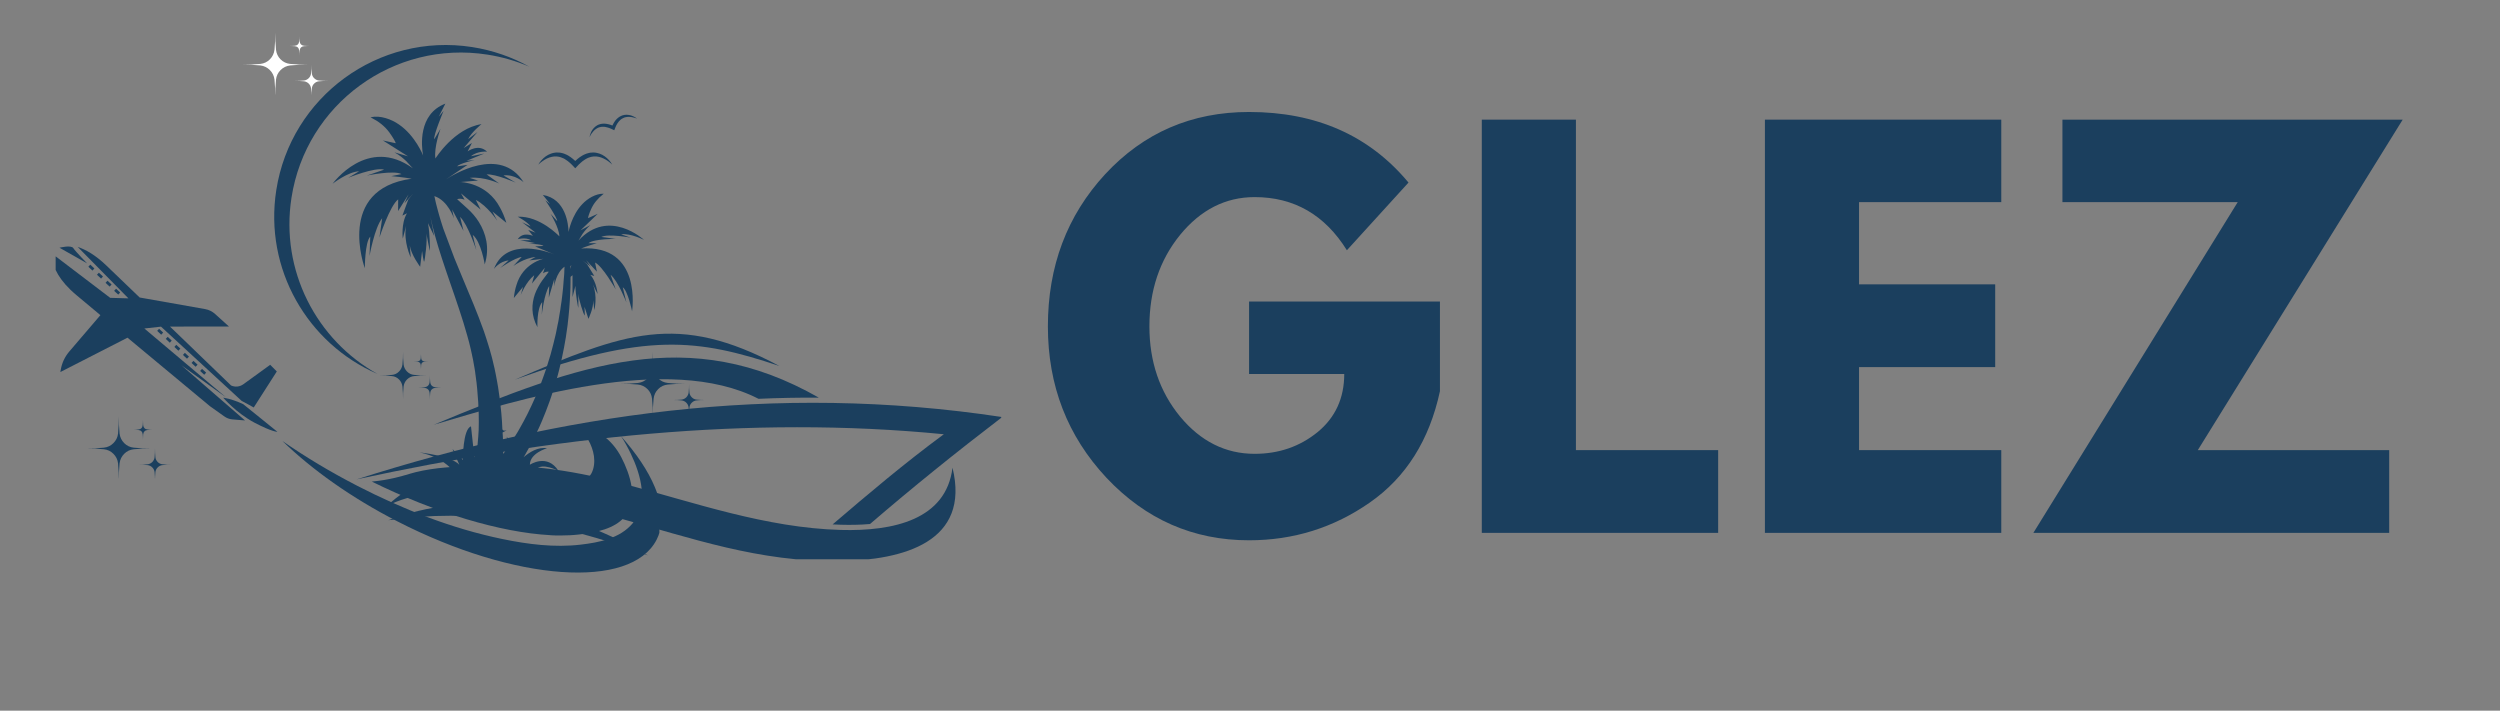 <svg xmlns="http://www.w3.org/2000/svg" xmlns:xlink="http://www.w3.org/1999/xlink" width="197" zoomAndPan="magnify" viewBox="0 0 147.75 42" height="56" preserveAspectRatio="xMidYMid meet" version="1.0"><rect x="0" y="0" width="147.75" height="42" fill="#808080" stroke="none"/><defs><g/><clipPath id="680410435a"><path d="M 22 27 L 57 27 L 57 33.051 L 22 33.051 Z M 22 27 " clip-rule="nonzero"/></clipPath><clipPath id="e27ff01306"><path d="M 21.082 23 L 59.172 23 L 59.172 32 L 21.082 32 Z M 21.082 23 " clip-rule="nonzero"/></clipPath><clipPath id="9425525579"><path d="M 3.289 14 L 17 14 L 17 25 L 3.289 25 Z M 3.289 14 " clip-rule="nonzero"/></clipPath><clipPath id="268fc41649"><path d="M 3.289 14 L 6 14 L 6 16 L 3.289 16 Z M 3.289 14 " clip-rule="nonzero"/></clipPath><clipPath id="7e13f5dddc"><path d="M 16 25 L 38.969 25 L 38.969 34 L 16 34 Z M 16 25 " clip-rule="nonzero"/></clipPath><clipPath id="95db07be15"><path d="M 19 6 L 38.969 6 L 38.969 32 L 19 32 Z M 19 6 " clip-rule="nonzero"/></clipPath><clipPath id="a525b1f1e2"><path d="M 5.129 24.605 L 9 24.605 L 9 28.27 L 5.129 28.27 Z M 5.129 24.605 " clip-rule="nonzero"/></clipPath><clipPath id="c82245da29"><path d="M 8 26 L 10.254 26 L 10.254 28.27 L 8 28.27 Z M 8 26 " clip-rule="nonzero"/></clipPath><clipPath id="529974e7b3"><path d="M 7 24.605 L 10 24.605 L 10 26 L 7 26 Z M 7 24.605 " clip-rule="nonzero"/></clipPath><clipPath id="4a5b88edb5"><path d="M 14.371 1.922 L 19 1.922 L 19 5.586 L 14.371 5.586 Z M 14.371 1.922 " clip-rule="nonzero"/></clipPath><clipPath id="649039d504"><path d="M 17 3 L 19.5 3 L 19.5 5.586 L 17 5.586 Z M 17 3 " clip-rule="nonzero"/></clipPath><clipPath id="967d6f96c0"><path d="M 36.688 20.781 L 41 20.781 L 41 24.445 L 36.688 24.445 Z M 36.688 20.781 " clip-rule="nonzero"/></clipPath><clipPath id="fc357b2722"><path d="M 39 22 L 41.816 22 L 41.816 24.445 L 39 24.445 Z M 39 22 " clip-rule="nonzero"/></clipPath><clipPath id="9ce10860f3"><path d="M 39 20.781 L 41 20.781 L 41 23 L 39 23 Z M 39 20.781 " clip-rule="nonzero"/></clipPath><clipPath id="68c5894a24"><path d="M 22.41 20.781 L 26 20.781 L 26 23.711 L 22.41 23.711 Z M 22.41 20.781 " clip-rule="nonzero"/></clipPath><clipPath id="4756d8f806"><path d="M 24 22 L 26.074 22 L 26.074 23.711 L 24 23.711 Z M 24 22 " clip-rule="nonzero"/></clipPath><clipPath id="0e9e82ab51"><path d="M 24 20.781 L 26 20.781 L 26 22 L 24 22 Z M 24 20.781 " clip-rule="nonzero"/></clipPath></defs><g fill="#1b3f5e" fill-opacity="1"><g transform="translate(61.242, 31.493)"><g><path d="M 23.859 -13.672 L 23.859 -8.375 C 23.234 -5.477 21.852 -3.285 19.719 -1.797 C 17.582 -0.305 15.203 0.438 12.578 0.438 C 9.285 0.438 6.477 -0.789 4.156 -3.25 C 1.844 -5.719 0.688 -8.703 0.688 -12.203 C 0.688 -15.754 1.816 -18.754 4.078 -21.203 C 6.348 -23.648 9.18 -24.875 12.578 -24.875 C 16.547 -24.875 19.688 -23.484 22 -20.703 L 18.359 -16.703 C 17.055 -18.797 15.238 -19.844 12.906 -19.844 C 11.188 -19.844 9.719 -19.098 8.5 -17.609 C 7.289 -16.117 6.688 -14.316 6.688 -12.203 C 6.688 -10.129 7.289 -8.352 8.5 -6.875 C 9.719 -5.406 11.188 -4.672 12.906 -4.672 C 14.332 -4.672 15.57 -5.098 16.625 -5.953 C 17.676 -6.816 18.203 -7.961 18.203 -9.391 L 12.578 -9.391 L 12.578 -13.672 Z M 23.859 -13.672 "/></g></g></g><g fill="#1b3f5e" fill-opacity="1"><g transform="translate(85.793, 31.493)"><g><path d="M 7.344 -24.422 L 7.344 -4.891 L 15.75 -4.891 L 15.75 0 L 1.781 0 L 1.781 -24.422 Z M 7.344 -24.422 "/></g></g></g><g fill="#1b3f5e" fill-opacity="1"><g transform="translate(102.525, 31.493)"><g><path d="M 15.75 -24.422 L 15.75 -19.547 L 7.344 -19.547 L 7.344 -14.688 L 15.391 -14.688 L 15.391 -9.797 L 7.344 -9.797 L 7.344 -4.891 L 15.75 -4.891 L 15.75 0 L 1.781 0 L 1.781 -24.422 Z M 15.75 -24.422 "/></g></g></g><g fill="#1b3f5e" fill-opacity="1"><g transform="translate(119.702, 31.493)"><g><path d="M 22.297 -24.422 L 10.188 -4.891 L 21.5 -4.891 L 21.5 0 L 0.469 0 L 12.547 -19.547 L 2.188 -19.547 L 2.188 -24.422 Z M 22.297 -24.422 "/></g></g></g><path fill="#1b3f5e" d="M 22.945 30.746 C 27.633 28.969 32.75 29.664 38.293 32.824 C 32.895 30.762 27.773 30.035 22.945 30.746 " fill-opacity="1" fill-rule="evenodd"/><g clip-path="url(#680410435a)"><path fill="#1b3f5e" d="M 22.863 29.906 C 25.695 28.453 30.469 28.93 36.43 30.578 C 40.914 31.82 44.852 33.215 49.582 33.16 C 53.414 33.113 57.363 32.02 56.293 27.641 C 55.918 30.715 52.805 31.406 49.688 31.32 C 45.258 31.195 41.047 29.703 36.809 28.578 C 30.148 26.809 25.578 27.336 22.863 29.906 " fill-opacity="1" fill-rule="evenodd"/></g><g clip-path="url(#e27ff01306)"><path fill="#1b3f5e" d="M 21.082 28.328 C 32.648 25.832 44.215 24.527 55.781 25.664 C 53.473 27.363 51.332 29.176 49.207 30.992 C 49.371 31.004 49.535 31.008 49.695 31.012 C 50.227 31.027 50.816 31.023 51.418 30.969 C 53.918 28.816 56.527 26.715 59.23 24.648 C 45.645 22.59 33.176 24.484 21.082 28.328 " fill-opacity="1" fill-rule="evenodd"/></g><path fill="#1b3f5e" d="M 48.391 23.5 C 40.711 19.129 34.336 21.488 25.637 25.102 C 30.527 23.664 39.473 20.812 44.828 23.57 C 46.016 23.516 47.203 23.496 48.391 23.5 " fill-opacity="1" fill-rule="evenodd"/><path fill="#1b3f5e" d="M 46.059 21.629 C 40.023 18.406 36.906 19.668 30.426 22.438 C 38.191 19.633 41.207 20.008 46.059 21.629 " fill-opacity="1" fill-rule="evenodd"/><path fill="#1b3f5e" d="M 35.992 9.465 C 35.918 9.383 35.836 9.309 35.742 9.242 C 35.652 9.176 35.551 9.121 35.441 9.082 C 35.387 9.062 35.328 9.047 35.27 9.035 C 35.242 9.027 35.211 9.023 35.184 9.02 C 35.152 9.016 35.125 9.016 35.094 9.012 C 35.035 9.012 34.973 9.016 34.914 9.02 L 34.828 9.035 L 34.738 9.059 C 34.711 9.062 34.684 9.074 34.656 9.082 C 34.625 9.094 34.598 9.102 34.57 9.117 L 34.492 9.152 C 34.465 9.164 34.441 9.18 34.414 9.195 C 34.363 9.223 34.316 9.254 34.266 9.289 C 34.219 9.32 34.176 9.359 34.129 9.395 C 34.09 9.43 34.047 9.469 34.004 9.508 L 33.996 9.516 L 33.992 9.508 L 33.863 9.395 C 33.82 9.359 33.773 9.32 33.727 9.289 C 33.68 9.254 33.633 9.223 33.582 9.195 C 33.555 9.18 33.531 9.164 33.504 9.152 L 33.422 9.117 C 33.398 9.102 33.367 9.094 33.34 9.082 C 33.312 9.074 33.285 9.062 33.254 9.055 L 33.168 9.035 L 33.078 9.02 C 33.02 9.016 32.961 9.012 32.902 9.012 C 32.871 9.012 32.84 9.016 32.812 9.02 C 32.781 9.023 32.754 9.027 32.723 9.035 C 32.668 9.043 32.609 9.062 32.555 9.082 C 32.445 9.121 32.344 9.176 32.25 9.242 C 32.16 9.309 32.074 9.383 32.004 9.465 C 31.93 9.547 31.863 9.633 31.812 9.73 C 31.887 9.656 31.973 9.586 32.059 9.527 C 32.102 9.496 32.145 9.465 32.188 9.441 C 32.234 9.414 32.277 9.391 32.324 9.367 C 32.418 9.324 32.512 9.289 32.609 9.27 C 32.656 9.258 32.707 9.25 32.754 9.246 C 32.777 9.246 32.805 9.246 32.828 9.246 C 32.852 9.246 32.875 9.246 32.898 9.246 C 32.945 9.25 32.992 9.258 33.039 9.266 L 33.109 9.285 L 33.176 9.309 C 33.199 9.312 33.223 9.324 33.242 9.336 C 33.266 9.344 33.289 9.352 33.309 9.363 L 33.375 9.398 C 33.395 9.41 33.414 9.426 33.434 9.438 C 33.477 9.461 33.516 9.492 33.555 9.52 C 33.598 9.551 33.633 9.586 33.672 9.617 L 33.781 9.719 L 33.887 9.828 L 33.996 9.945 L 34.109 9.828 L 34.211 9.719 L 34.324 9.617 C 34.363 9.586 34.398 9.551 34.438 9.52 C 34.477 9.492 34.516 9.461 34.559 9.438 C 34.578 9.422 34.602 9.41 34.621 9.398 L 34.688 9.363 C 34.707 9.352 34.73 9.344 34.75 9.332 C 34.773 9.324 34.797 9.312 34.816 9.309 L 34.887 9.285 L 34.957 9.266 C 35 9.258 35.051 9.25 35.098 9.246 C 35.121 9.246 35.145 9.242 35.168 9.246 C 35.191 9.246 35.215 9.246 35.242 9.246 C 35.289 9.25 35.336 9.258 35.387 9.27 C 35.48 9.289 35.578 9.32 35.668 9.367 C 35.715 9.387 35.762 9.414 35.805 9.438 C 35.852 9.465 35.895 9.496 35.938 9.523 C 36.023 9.586 36.105 9.656 36.184 9.73 C 36.133 9.633 36.066 9.547 35.992 9.465 " fill-opacity="1" fill-rule="nonzero"/><path fill="#1b3f5e" d="M 37.461 6.891 C 37.391 6.855 37.32 6.828 37.246 6.809 C 37.168 6.793 37.09 6.781 37.012 6.781 C 36.969 6.785 36.93 6.785 36.891 6.793 C 36.871 6.797 36.852 6.801 36.828 6.809 C 36.809 6.812 36.789 6.82 36.77 6.824 C 36.73 6.84 36.695 6.855 36.66 6.875 L 36.605 6.906 L 36.555 6.941 C 36.539 6.953 36.523 6.969 36.508 6.98 C 36.492 6.992 36.477 7.008 36.461 7.02 L 36.418 7.066 C 36.406 7.078 36.395 7.094 36.379 7.109 C 36.355 7.141 36.332 7.176 36.309 7.207 C 36.289 7.242 36.27 7.277 36.25 7.309 C 36.23 7.344 36.215 7.379 36.195 7.414 L 36.191 7.422 L 36.188 7.418 L 36.078 7.375 C 36.039 7.363 36.004 7.352 35.965 7.344 C 35.926 7.332 35.887 7.324 35.848 7.32 C 35.824 7.316 35.805 7.312 35.785 7.312 L 35.727 7.309 C 35.703 7.305 35.684 7.309 35.664 7.309 C 35.645 7.309 35.625 7.309 35.602 7.312 L 35.543 7.32 L 35.48 7.332 C 35.441 7.344 35.402 7.355 35.363 7.371 C 35.344 7.379 35.328 7.387 35.309 7.398 C 35.293 7.41 35.273 7.418 35.258 7.43 C 35.223 7.449 35.188 7.477 35.16 7.504 C 35.098 7.555 35.047 7.617 35.004 7.68 C 34.961 7.746 34.926 7.812 34.902 7.887 C 34.875 7.957 34.852 8.031 34.844 8.105 C 34.875 8.035 34.91 7.973 34.949 7.91 C 34.973 7.883 34.992 7.852 35.016 7.824 C 35.035 7.793 35.059 7.77 35.082 7.742 C 35.133 7.691 35.184 7.645 35.242 7.609 C 35.27 7.59 35.301 7.574 35.328 7.559 C 35.344 7.551 35.359 7.547 35.375 7.539 C 35.391 7.531 35.406 7.527 35.422 7.523 C 35.453 7.512 35.484 7.508 35.516 7.5 L 35.566 7.496 L 35.613 7.492 C 35.633 7.492 35.648 7.492 35.664 7.492 C 35.68 7.492 35.695 7.492 35.715 7.496 L 35.762 7.5 C 35.781 7.504 35.797 7.508 35.812 7.512 C 35.848 7.516 35.879 7.527 35.91 7.535 C 35.945 7.543 35.977 7.555 36.008 7.566 L 36.105 7.605 L 36.199 7.648 L 36.301 7.699 L 36.344 7.594 L 36.383 7.496 L 36.426 7.402 C 36.445 7.375 36.461 7.344 36.477 7.312 C 36.496 7.285 36.512 7.258 36.535 7.23 C 36.543 7.215 36.555 7.203 36.562 7.191 L 36.598 7.152 C 36.609 7.141 36.621 7.129 36.633 7.117 C 36.645 7.105 36.656 7.094 36.668 7.082 L 36.707 7.051 L 36.746 7.023 C 36.773 7.004 36.801 6.988 36.832 6.977 C 36.848 6.969 36.859 6.961 36.875 6.957 C 36.891 6.949 36.906 6.941 36.922 6.938 C 36.957 6.93 36.988 6.922 37.023 6.918 C 37.09 6.906 37.16 6.902 37.23 6.91 C 37.266 6.91 37.301 6.914 37.336 6.922 C 37.371 6.926 37.406 6.934 37.441 6.945 C 37.512 6.961 37.582 6.984 37.648 7.012 C 37.594 6.965 37.527 6.926 37.461 6.891 " fill-opacity="1" fill-rule="nonzero"/><path fill="#1b3f5e" d="M 17.227 11.684 C 18.086 6.152 23.27 2.363 28.801 3.227 C 29.676 3.363 30.504 3.605 31.281 3.941 C 30.262 3.371 29.125 2.973 27.902 2.781 C 22.371 1.922 17.188 5.707 16.328 11.238 C 15.602 15.895 18.172 20.305 22.305 22.098 C 18.707 20.09 16.555 15.992 17.227 11.684 " fill-opacity="1" fill-rule="nonzero"/><path fill="#1b3f5e" d="M 13.191 23.504 C 13.191 23.504 13.672 23.555 14.375 23.887 L 16.395 25.52 C 16.395 25.52 16.102 25.539 15.027 24.973 C 13.957 24.402 13.191 23.504 13.191 23.504 " fill-opacity="1" fill-rule="nonzero"/><g clip-path="url(#9425525579)"><path fill="#1b3f5e" d="M 7.59 17.633 L 4.594 14.594 C 5.074 14.754 5.648 15.078 6.289 15.695 C 6.828 16.215 7.516 16.875 8.254 17.582 L 12.117 18.266 C 12.344 18.305 12.555 18.41 12.723 18.566 L 13.531 19.297 L 10.047 19.301 C 11.902 21.086 13.59 22.711 13.656 22.781 C 13.891 22.891 14.168 22.863 14.379 22.711 L 15.969 21.559 L 16.359 21.953 L 14.996 24.082 C 14.781 23.957 14.523 23.82 14.289 23.699 L 9.516 19.305 L 8.531 19.414 L 13.355 23.48 L 10.719 21.586 L 14.48 24.848 L 13.723 24.785 C 13.559 24.77 13.398 24.711 13.262 24.613 L 12.41 24.008 C 12.324 23.941 9.871 21.902 7.535 19.957 L 3.566 21.988 L 3.59 21.855 C 3.656 21.461 3.828 21.09 4.086 20.785 L 5.934 18.625 C 5.414 18.188 4.934 17.789 4.531 17.453 C 3.48 16.578 3.148 15.812 3.086 15.254 C 3.078 15.168 3.078 15.082 3.086 14.996 L 6.512 17.602 L 7.59 17.633 " fill-opacity="1" fill-rule="nonzero"/></g><path fill="#1b3f5e" d="M 11.828 21.922 L 12.07 22.148 L 12.184 22.023 L 11.941 21.801 L 11.828 21.922 " fill-opacity="1" fill-rule="nonzero"/><path fill="#1b3f5e" d="M 11.32 21.449 L 11.562 21.676 L 11.676 21.551 L 11.434 21.328 L 11.32 21.449 " fill-opacity="1" fill-rule="nonzero"/><path fill="#1b3f5e" d="M 10.812 20.977 L 11.051 21.199 L 11.168 21.078 L 10.926 20.852 L 10.812 20.977 " fill-opacity="1" fill-rule="nonzero"/><path fill="#1b3f5e" d="M 10.305 20.504 L 10.543 20.727 L 10.66 20.602 L 10.418 20.379 L 10.305 20.504 " fill-opacity="1" fill-rule="nonzero"/><path fill="#1b3f5e" d="M 9.797 20.027 L 10.035 20.254 L 10.148 20.129 L 9.91 19.906 L 9.797 20.027 " fill-opacity="1" fill-rule="nonzero"/><path fill="#1b3f5e" d="M 9.289 19.555 L 9.527 19.781 L 9.641 19.656 L 9.402 19.43 L 9.289 19.555 " fill-opacity="1" fill-rule="nonzero"/><path fill="#1b3f5e" d="M 6.746 17.188 L 6.988 17.41 L 7.102 17.289 L 6.859 17.062 L 6.746 17.188 " fill-opacity="1" fill-rule="nonzero"/><path fill="#1b3f5e" d="M 6.238 16.715 L 6.48 16.938 L 6.594 16.812 L 6.352 16.59 L 6.238 16.715 " fill-opacity="1" fill-rule="nonzero"/><path fill="#1b3f5e" d="M 5.73 16.238 L 5.973 16.465 L 6.086 16.34 L 5.844 16.117 L 5.73 16.238 " fill-opacity="1" fill-rule="nonzero"/><path fill="#1b3f5e" d="M 5.223 15.766 L 5.465 15.992 L 5.578 15.867 L 5.336 15.641 L 5.223 15.766 " fill-opacity="1" fill-rule="nonzero"/><g clip-path="url(#268fc41649)"><path fill="#1b3f5e" d="M 3.516 14.641 C 3.516 14.641 4.207 14.465 4.332 14.664 C 4.461 14.863 5.148 15.566 5.148 15.566 L 3.516 14.641 " fill-opacity="1" fill-rule="nonzero"/></g><g clip-path="url(#7e13f5dddc)"><path fill="#1b3f5e" d="M 21.121 28.715 C 23.82 30.102 26.691 31.234 29.668 31.852 C 31.191 32.168 32.766 32.371 34.316 32.188 C 35.41 32.062 36.645 31.816 37.387 30.93 C 38.367 29.758 37.871 28.047 37.281 26.816 C 37.109 26.457 36.918 26.102 36.695 25.773 C 37.617 26.805 38.301 27.828 38.699 28.785 C 38.828 29.094 38.926 29.391 38.992 29.684 C 39.184 30.504 39.133 31.254 38.805 31.898 C 37.281 34.863 30.422 34.375 23.484 30.812 C 20.758 29.414 18.43 27.75 16.691 26.062 C 18.027 26.992 19.516 27.887 21.121 28.715 " fill-opacity="1" fill-rule="nonzero"/></g><g clip-path="url(#95db07be15)"><path fill="#1b3f5e" d="M 25.375 12.52 C 25.367 12.473 25.355 12.426 25.348 12.379 Z M 33.715 15.895 L 33.762 15.668 L 33.711 15.742 C 33.715 15.785 33.715 15.836 33.715 15.895 Z M 34.406 13.852 C 34.293 14.016 34.223 14.148 34.199 14.195 C 34.223 14.148 34.293 14.016 34.406 13.852 Z M 24.012 9.527 C 24.211 9.715 24.344 9.875 24.387 9.93 C 24.344 9.875 24.211 9.715 24.012 9.527 Z M 20.582 10.508 L 21.227 10.121 C 20.539 10.16 19.656 10.859 19.656 10.859 C 19.656 10.859 21.719 8 24.402 9.949 C 24.402 9.949 24.242 9.785 24.012 9.527 C 23.832 9.352 23.594 9.16 23.316 9.004 L 24.113 9.238 L 22.629 8.301 C 22.656 8.305 22.688 8.309 22.719 8.32 L 23.383 8.465 C 23.398 8.43 23.238 8.137 23 7.812 C 22.734 7.453 22.375 7.176 21.973 6.973 C 21.949 6.961 21.926 6.945 21.902 6.934 C 21.91 6.93 21.914 6.93 21.922 6.926 C 21.895 6.926 21.879 6.926 21.879 6.926 C 21.895 6.926 21.91 6.926 21.926 6.926 C 22.469 6.805 23.137 7.047 23.574 7.355 C 24.543 8.012 25.004 9.184 25.004 9.184 C 24.906 8.648 24.699 6.746 26.32 6.125 L 25.93 6.895 L 26.215 6.555 C 26.215 6.555 25.605 8.004 25.664 8.23 L 26.035 7.609 C 26.035 7.609 25.629 8.727 25.734 9.367 C 25.734 9.367 26.836 7.586 28.457 7.336 C 28.457 7.336 27.848 7.824 27.668 8.223 L 28.219 7.801 L 27.402 8.75 L 27.891 8.449 L 27.637 8.945 C 27.637 8.945 28.285 8.469 28.785 8.965 C 28.785 8.965 28.227 8.902 27.832 9.234 L 28.621 9.074 L 27.57 9.504 L 28.051 9.461 C 28.051 9.461 27.137 9.66 27.02 9.832 L 27.633 9.742 L 26.785 10.312 L 26.367 10.598 C 26.719 10.363 29.566 8.574 30.945 10.77 C 30.945 10.77 30.434 10.289 29.754 10.367 L 30.48 10.793 C 30.48 10.793 29.285 10.27 28.762 10.309 L 29.5 10.844 C 29.5 10.844 28.617 10.422 27.758 10.512 L 28.254 10.672 L 27.207 10.758 C 27.207 10.758 28.77 10.773 29.555 12.277 C 29.695 12.527 29.82 12.82 29.926 13.168 L 29.105 12.5 L 29.387 13.047 C 29.387 13.047 28.805 12.16 28.121 11.816 L 28.406 12.387 L 27.246 11.43 L 27.457 11.801 C 27.297 11.742 27.145 11.723 27.016 11.773 L 27.621 12.32 C 27.883 12.555 28.117 12.824 28.301 13.121 C 28.711 13.785 28.957 14.633 28.648 15.625 C 28.648 15.625 28.434 14.277 27.938 13.879 L 28.148 14.781 C 28.148 14.781 27.672 13.301 27.191 12.816 L 27.395 13.648 L 26.723 12.383 L 26.828 12.906 C 26.828 12.906 26.484 11.855 25.672 11.59 C 25.688 11.672 25.707 11.758 25.73 11.855 C 25.746 11.918 25.758 11.98 25.773 12.047 C 25.781 12.078 25.793 12.113 25.801 12.148 C 25.809 12.18 25.816 12.215 25.828 12.254 C 25.844 12.324 25.863 12.398 25.887 12.477 C 25.906 12.551 25.93 12.633 25.953 12.715 C 26.023 12.957 26.102 13.219 26.195 13.5 L 26.848 15.242 C 27.008 15.641 27.18 16.055 27.359 16.48 C 27.566 16.965 27.777 17.469 27.988 17.988 C 28.199 18.504 28.406 19.035 28.598 19.574 C 28.645 19.711 28.688 19.848 28.734 19.984 C 28.777 20.121 28.82 20.258 28.863 20.395 C 28.887 20.465 28.906 20.531 28.926 20.602 L 28.957 20.703 L 28.984 20.809 C 29.004 20.875 29.023 20.945 29.043 21.016 C 29.062 21.082 29.078 21.156 29.098 21.227 C 29.113 21.297 29.133 21.367 29.148 21.438 C 29.164 21.504 29.18 21.57 29.195 21.637 C 29.203 21.672 29.211 21.703 29.219 21.738 L 29.227 21.762 L 29.23 21.793 L 29.242 21.848 C 29.258 21.914 29.27 21.984 29.285 22.051 C 29.312 22.188 29.34 22.324 29.363 22.461 C 29.375 22.527 29.391 22.594 29.398 22.66 C 29.41 22.73 29.422 22.797 29.434 22.863 C 29.52 23.398 29.586 23.922 29.629 24.418 C 29.66 24.754 29.68 25.074 29.691 25.383 C 29.727 25.41 29.742 25.426 29.773 25.453 C 29.828 25.445 29.883 25.441 29.941 25.441 C 29.941 25.441 29.848 25.473 29.703 25.559 C 29.707 25.641 29.715 25.719 29.719 25.797 C 29.738 26.168 29.742 26.512 29.742 26.828 C 29.828 26.711 29.918 26.582 30.012 26.445 C 30.016 26.211 30 25.969 29.941 25.805 C 29.941 25.805 30.062 25.941 30.176 26.203 C 30.23 26.113 30.289 26.023 30.348 25.93 C 30.395 25.855 30.438 25.781 30.484 25.707 C 30.508 25.668 30.531 25.633 30.555 25.594 C 30.578 25.555 30.602 25.516 30.625 25.477 C 30.668 25.398 30.715 25.316 30.762 25.234 C 30.809 25.152 30.852 25.07 30.898 24.988 C 30.922 24.945 30.945 24.902 30.969 24.859 C 30.992 24.816 31.012 24.773 31.035 24.73 C 31.082 24.645 31.125 24.555 31.172 24.469 C 31.348 24.109 31.527 23.738 31.691 23.348 C 31.73 23.25 31.773 23.156 31.812 23.059 C 31.852 22.957 31.891 22.859 31.93 22.762 C 31.949 22.711 31.969 22.66 31.988 22.609 C 32.008 22.562 32.023 22.512 32.043 22.461 C 32.078 22.359 32.117 22.258 32.152 22.16 C 32.191 22.059 32.223 21.957 32.258 21.855 C 32.289 21.754 32.324 21.652 32.355 21.551 C 32.422 21.348 32.48 21.141 32.543 20.938 C 32.598 20.734 32.652 20.531 32.703 20.332 C 32.754 20.129 32.801 19.93 32.848 19.734 C 32.891 19.535 32.926 19.34 32.965 19.148 C 32.977 19.102 32.988 19.055 32.996 19.008 C 33.004 18.961 33.012 18.914 33.02 18.867 C 33.035 18.773 33.051 18.68 33.066 18.586 C 33.082 18.496 33.102 18.406 33.113 18.316 C 33.125 18.227 33.137 18.141 33.148 18.055 C 33.164 17.965 33.176 17.883 33.188 17.797 C 33.191 17.758 33.199 17.715 33.203 17.672 C 33.211 17.633 33.211 17.594 33.219 17.551 C 33.234 17.391 33.254 17.234 33.27 17.09 C 33.273 17.051 33.277 17.016 33.281 16.98 C 33.285 16.945 33.289 16.906 33.289 16.871 C 33.297 16.805 33.301 16.734 33.305 16.668 C 33.316 16.539 33.324 16.414 33.336 16.301 C 33.34 16.242 33.344 16.188 33.348 16.137 C 33.348 16.082 33.352 16.035 33.352 15.988 C 33.355 15.902 33.359 15.828 33.363 15.762 C 32.848 16.133 32.758 16.918 32.758 16.918 L 32.758 16.488 L 32.434 17.59 L 32.457 16.906 C 32.16 17.359 32.02 18.598 32.02 18.598 L 32.043 17.855 C 31.715 18.246 31.762 19.336 31.762 19.336 C 31.379 18.633 31.414 17.957 31.613 17.387 C 31.695 17.145 31.898 16.777 32.051 16.57 L 32.434 16.059 C 32.324 16.039 32.203 16.078 32.09 16.152 L 32.199 15.824 L 31.438 16.758 L 31.574 16.266 C 31.09 16.645 30.773 17.434 30.773 17.434 L 30.91 16.957 L 30.367 17.613 C 30.398 17.324 30.449 17.07 30.52 16.855 C 30.898 15.551 32.121 15.293 32.121 15.293 L 31.285 15.391 L 31.652 15.188 C 30.961 15.254 30.336 15.723 30.336 15.723 L 30.832 15.188 C 30.414 15.238 29.559 15.84 29.559 15.84 L 30.062 15.391 C 29.516 15.438 29.191 15.895 29.191 15.895 C 29.926 13.953 32.441 14.906 32.754 15.031 L 32.379 14.879 L 31.625 14.562 L 32.121 14.535 C 32.004 14.418 31.25 14.406 31.25 14.406 L 31.637 14.367 L 30.742 14.195 L 31.391 14.195 C 31.027 14 30.598 14.137 30.598 14.137 C 30.91 13.668 31.496 13.941 31.496 13.941 L 31.219 13.59 L 31.652 13.75 L 30.859 13.133 L 31.359 13.379 C 31.152 13.094 30.598 12.809 30.598 12.809 C 31.91 12.746 33.059 13.969 33.059 13.969 C 33.039 13.449 32.543 12.637 32.543 12.637 L 32.93 13.066 C 32.941 12.879 32.23 11.836 32.23 11.836 L 32.512 12.059 L 32.082 11.52 C 33.453 11.75 33.59 13.273 33.602 13.707 C 33.602 13.707 33.773 12.719 34.43 12.047 C 34.723 11.738 35.211 11.441 35.656 11.449 C 35.668 11.449 35.68 11.445 35.691 11.445 C 35.691 11.445 35.68 11.445 35.656 11.453 C 35.664 11.453 35.668 11.453 35.676 11.453 C 35.66 11.465 35.645 11.477 35.629 11.492 C 35.336 11.723 35.09 12.012 34.938 12.352 C 34.812 12.629 34.742 12.863 34.758 12.891 L 35.254 12.668 C 35.277 12.656 35.301 12.645 35.324 12.637 L 34.309 13.613 L 34.895 13.301 C 34.703 13.465 34.547 13.656 34.43 13.82 C 34.289 14.062 34.191 14.215 34.191 14.215 C 35.988 12.262 38.059 14.176 38.059 14.176 C 38.059 14.176 37.254 13.77 36.707 13.848 L 37.277 14.047 C 37.277 14.047 35.949 13.793 35.539 14.004 L 36.395 14.117 C 36.395 14.117 35.082 14.109 34.777 14.375 L 35.266 14.375 C 34.727 14.527 34.348 14.684 34.348 14.684 C 37.98 14.449 37.355 18.395 37.355 18.395 C 37.355 18.395 37.109 17.184 36.805 16.98 L 37.02 17.871 C 37.02 17.871 36.531 16.609 36.086 16.238 L 36.391 17.102 C 36.391 17.102 35.605 15.723 35.168 15.516 L 35.277 16.055 L 34.641 15.379 L 34.91 15.758 C 34.711 15.598 34.535 15.469 34.41 15.383 C 34.516 15.461 34.613 15.539 34.699 15.621 L 35.121 16.309 L 34.887 16.242 C 35.266 16.656 35.316 17.375 35.316 17.375 L 35.043 16.816 C 35.332 17.531 35.125 18.328 35.125 18.328 L 35.059 17.75 C 35.082 18.215 34.777 18.844 34.777 18.844 L 34.543 18.129 C 34.543 18.129 34.582 18.68 34.543 18.641 C 34.5 18.598 34.191 17.688 34.176 17.359 C 34.176 17.359 34.188 18.215 34.176 18.199 C 34.168 18.188 34.008 17.387 34.008 16.895 L 33.836 17.559 L 33.836 16.266 C 33.836 16.266 33.777 16.312 33.723 16.359 C 33.719 16.387 33.719 16.418 33.719 16.449 C 33.719 16.562 33.715 16.688 33.715 16.82 C 33.711 16.887 33.711 16.957 33.711 17.027 C 33.711 17.062 33.707 17.098 33.707 17.133 C 33.707 17.172 33.703 17.207 33.703 17.242 C 33.695 17.395 33.688 17.551 33.68 17.711 C 33.676 17.754 33.676 17.793 33.672 17.836 C 33.668 17.879 33.668 17.918 33.664 17.961 C 33.656 18.047 33.648 18.133 33.645 18.223 C 33.637 18.309 33.629 18.398 33.621 18.488 C 33.613 18.582 33.602 18.672 33.594 18.766 C 33.582 18.859 33.57 18.953 33.562 19.051 C 33.555 19.098 33.551 19.145 33.547 19.195 C 33.539 19.242 33.531 19.293 33.527 19.34 C 33.496 19.535 33.473 19.734 33.441 19.938 C 33.406 20.141 33.367 20.348 33.332 20.555 C 33.289 20.762 33.246 20.973 33.203 21.184 C 33.156 21.395 33.109 21.609 33.055 21.82 C 33.027 21.926 33 22.031 32.973 22.141 C 32.941 22.246 32.918 22.352 32.883 22.457 C 32.852 22.562 32.82 22.668 32.789 22.773 C 32.773 22.828 32.762 22.879 32.742 22.934 C 32.727 22.984 32.711 23.039 32.691 23.09 C 32.66 23.195 32.625 23.301 32.59 23.402 C 32.555 23.508 32.52 23.609 32.484 23.711 C 32.34 24.121 32.18 24.52 32.02 24.902 C 31.977 25 31.934 25.094 31.895 25.188 C 31.871 25.234 31.852 25.281 31.832 25.324 C 31.809 25.371 31.789 25.418 31.766 25.461 C 31.723 25.555 31.684 25.645 31.641 25.73 C 31.598 25.82 31.555 25.906 31.512 25.992 C 31.488 26.035 31.469 26.078 31.445 26.117 C 31.426 26.16 31.402 26.203 31.379 26.242 C 31.336 26.324 31.293 26.406 31.254 26.484 C 31.207 26.562 31.164 26.641 31.121 26.719 C 31.102 26.758 31.082 26.793 31.059 26.832 C 31.039 26.867 31.016 26.902 30.996 26.941 C 30.98 26.969 30.965 26.996 30.949 27.02 C 31.277 26.734 31.797 26.398 32.328 26.492 C 32.328 26.492 31.316 26.777 31.316 27.465 C 31.316 27.465 32.34 26.777 33.004 27.828 C 33.004 27.828 32.02 27.305 31.688 27.75 C 31.582 27.891 31.496 28.055 31.43 28.211 C 31.656 28.27 31.879 28.324 32.102 28.379 C 32.242 28.414 32.383 28.445 32.516 28.473 C 32.582 28.488 32.648 28.504 32.715 28.516 L 33.609 28.613 C 33.613 28.617 33.613 28.617 33.617 28.617 C 33.727 28.613 33.828 28.609 33.926 28.598 C 34.023 28.582 34.113 28.566 34.199 28.539 L 34.23 28.531 C 34.242 28.531 34.25 28.523 34.262 28.52 L 34.32 28.5 L 34.352 28.488 L 34.359 28.484 C 34.301 28.523 34.348 28.492 34.336 28.5 L 34.344 28.5 L 34.363 28.484 C 34.395 28.469 34.426 28.453 34.457 28.438 L 34.48 28.422 L 34.492 28.418 C 34.496 28.414 34.496 28.414 34.496 28.414 C 34.504 28.41 34.508 28.406 34.516 28.402 C 34.527 28.398 34.539 28.391 34.555 28.383 C 34.562 28.383 34.57 28.375 34.578 28.371 L 34.602 28.352 C 34.617 28.34 34.637 28.332 34.652 28.32 C 34.777 28.223 34.879 28.109 34.957 27.969 C 35.031 27.828 35.082 27.66 35.105 27.484 C 35.129 27.309 35.125 27.129 35.102 26.949 C 35.074 26.773 35.031 26.602 34.973 26.445 C 34.914 26.285 34.848 26.137 34.77 26.008 C 34.754 25.973 34.73 25.941 34.711 25.91 C 34.703 25.895 34.695 25.879 34.684 25.863 C 34.672 25.852 34.664 25.836 34.652 25.82 C 34.633 25.793 34.613 25.766 34.594 25.734 C 34.574 25.707 34.551 25.684 34.531 25.656 C 34.523 25.645 34.512 25.633 34.504 25.621 C 34.492 25.605 34.48 25.598 34.473 25.586 C 34.449 25.562 34.43 25.539 34.41 25.516 C 34.371 25.473 34.328 25.438 34.293 25.398 C 34.254 25.363 34.215 25.332 34.184 25.301 C 34.168 25.289 34.156 25.281 34.145 25.27 C 34.145 25.27 34.051 25.203 33.992 25.16 L 33.961 25.137 C 33.949 25.133 33.945 25.129 33.945 25.129 C 33.945 25.129 34.094 25.137 34.301 25.176 C 34.305 25.176 34.312 25.176 34.316 25.176 C 34.32 25.18 34.328 25.18 34.336 25.18 C 34.402 25.195 34.473 25.211 34.543 25.23 C 34.547 25.23 34.547 25.23 34.547 25.23 C 34.625 25.25 34.699 25.273 34.773 25.297 C 35.051 25.391 35.32 25.527 35.562 25.691 C 36.062 26.031 36.453 26.504 36.727 27.039 C 37.242 28.035 37.738 29.52 36.945 30.508 C 36.938 30.52 36.93 30.527 36.922 30.539 C 36.32 31.254 35.234 31.469 34.246 31.586 C 33.879 31.629 33.496 31.648 33.102 31.648 C 32.914 31.648 32.723 31.645 32.531 31.633 L 32.527 31.629 C 29.582 31.469 25.734 30.316 21.973 28.461 C 23.004 28.371 23.871 28.105 23.965 28.074 C 23.965 28.074 23.969 28.078 23.969 28.078 C 24.164 28.016 24.359 27.957 24.562 27.906 C 25.133 27.766 25.742 27.676 26.363 27.625 C 26.434 27.617 26.508 27.613 26.578 27.609 C 26.191 27.25 25.625 26.906 24.797 26.738 C 24.797 26.738 26.66 26.938 27.145 27.465 L 26.742 26.535 L 27.355 27.184 C 27.355 27.184 27.348 25.359 27.836 25.199 L 28.035 27.02 C 28.035 27.02 28.082 26.906 28.172 26.746 C 28.207 26.457 28.242 26.137 28.266 25.793 C 28.273 25.672 28.281 25.547 28.289 25.418 C 28.297 25.121 28.301 24.809 28.293 24.484 C 28.281 24.016 28.254 23.52 28.203 23.008 C 28.199 22.945 28.191 22.879 28.184 22.816 C 28.18 22.75 28.172 22.688 28.164 22.621 C 28.148 22.492 28.133 22.363 28.113 22.23 C 28.105 22.164 28.098 22.102 28.086 22.035 L 28.082 21.984 L 28.078 21.973 L 28.078 21.965 C 28.078 21.957 28.078 21.969 28.078 21.965 L 28.074 21.941 C 28.07 21.906 28.062 21.871 28.059 21.84 C 28.047 21.77 28.035 21.703 28.023 21.637 C 28.012 21.57 28 21.504 27.988 21.441 C 27.977 21.375 27.969 21.312 27.953 21.242 C 27.938 21.18 27.926 21.113 27.91 21.047 L 27.891 20.945 L 27.867 20.844 C 27.855 20.777 27.84 20.711 27.824 20.645 C 27.793 20.512 27.758 20.379 27.727 20.246 C 27.691 20.113 27.656 19.977 27.617 19.844 C 27.469 19.312 27.305 18.781 27.129 18.258 C 26.957 17.734 26.777 17.219 26.605 16.719 C 26.434 16.219 26.266 15.734 26.117 15.273 C 25.965 14.809 25.832 14.371 25.719 13.961 C 25.605 13.551 25.516 13.172 25.441 12.836 C 25.43 12.777 25.418 12.723 25.406 12.668 L 25.664 13.957 L 25.293 13.188 C 25.414 13.793 25.414 14.812 25.406 14.832 C 25.398 14.848 25.199 13.801 25.199 13.801 C 25.266 14.203 25.109 15.398 25.07 15.457 C 25.031 15.52 24.945 14.832 24.945 14.832 L 24.832 15.766 C 24.832 15.766 24.301 15.07 24.215 14.496 L 24.277 15.219 C 24.277 15.219 23.828 14.297 24 13.348 L 23.805 14.102 C 23.805 14.102 23.691 13.211 24.051 12.605 L 23.781 12.742 L 24.129 11.797 C 24.215 11.68 24.316 11.555 24.426 11.434 C 24.293 11.574 24.113 11.773 23.902 12.02 L 24.145 11.488 L 23.527 12.473 L 23.531 11.785 C 23.043 12.145 22.426 14.035 22.426 14.035 L 22.586 12.898 C 22.129 13.465 21.84 15.129 21.84 15.129 L 21.883 13.984 C 21.562 14.312 21.562 15.852 21.562 15.852 C 21.562 15.852 19.82 11.176 24.328 10.562 C 24.328 10.562 23.824 10.469 23.125 10.41 L 23.727 10.289 C 23.285 10.043 21.684 10.375 21.684 10.375 L 22.703 10.027 C 22.148 9.867 20.582 10.508 20.582 10.508 " fill-opacity="1" fill-rule="nonzero"/></g><g clip-path="url(#a525b1f1e2)"><path fill="#1b3f5e" d="M 7.066 25.625 C 7.094 25.844 7.184 26.031 7.34 26.188 C 7.496 26.344 7.684 26.434 7.902 26.457 C 8.238 26.492 8.578 26.508 8.918 26.504 C 8.578 26.504 8.238 26.516 7.902 26.551 C 7.684 26.574 7.496 26.664 7.34 26.82 C 7.184 26.977 7.094 27.164 7.066 27.387 C 7.035 27.723 7.02 28.062 7.023 28.398 C 7.023 28.062 7.008 27.723 6.977 27.387 C 6.953 27.164 6.859 26.977 6.703 26.82 C 6.547 26.664 6.359 26.574 6.141 26.551 C 5.805 26.516 5.465 26.504 5.129 26.504 C 5.465 26.508 5.805 26.492 6.141 26.457 C 6.359 26.434 6.547 26.344 6.703 26.188 C 6.859 26.031 6.953 25.844 6.977 25.625 C 7.008 25.285 7.023 24.949 7.023 24.609 C 7.02 24.949 7.035 25.285 7.066 25.625 Z M 7.066 25.625 " fill-opacity="1" fill-rule="nonzero"/></g><g clip-path="url(#c82245da29)"><path fill="#1b3f5e" d="M 9.184 27.02 C 9.195 27.129 9.242 27.223 9.32 27.305 C 9.398 27.383 9.496 27.43 9.605 27.441 C 9.777 27.457 9.945 27.465 10.117 27.465 C 9.945 27.461 9.777 27.469 9.605 27.488 C 9.496 27.5 9.398 27.543 9.32 27.625 C 9.242 27.703 9.195 27.797 9.184 27.91 C 9.168 28.078 9.16 28.25 9.16 28.422 C 9.16 28.25 9.152 28.078 9.137 27.91 C 9.125 27.797 9.078 27.703 9 27.625 C 8.922 27.543 8.824 27.5 8.715 27.488 C 8.543 27.469 8.371 27.461 8.199 27.465 C 8.371 27.465 8.543 27.457 8.715 27.441 C 8.824 27.43 8.922 27.383 9 27.305 C 9.078 27.223 9.125 27.129 9.137 27.02 C 9.152 26.848 9.16 26.676 9.16 26.504 C 9.16 26.676 9.168 26.848 9.184 27.02 Z M 9.184 27.02 " fill-opacity="1" fill-rule="nonzero"/></g><g clip-path="url(#529974e7b3)"><path fill="#1b3f5e" d="M 8.461 25.125 C 8.48 25.281 8.566 25.367 8.719 25.383 C 8.824 25.395 8.93 25.398 9.035 25.398 C 8.93 25.398 8.824 25.402 8.719 25.414 C 8.566 25.43 8.48 25.516 8.461 25.672 C 8.453 25.773 8.449 25.879 8.449 25.984 C 8.449 25.879 8.445 25.773 8.434 25.672 C 8.418 25.516 8.332 25.43 8.176 25.414 C 8.07 25.402 7.969 25.398 7.863 25.398 C 7.969 25.398 8.07 25.395 8.176 25.383 C 8.332 25.367 8.418 25.281 8.434 25.125 C 8.445 25.023 8.449 24.918 8.449 24.812 C 8.449 24.918 8.453 25.023 8.461 25.125 Z M 8.461 25.125 " fill-opacity="1" fill-rule="nonzero"/></g><g clip-path="url(#4a5b88edb5)"><path fill="#ffffff" d="M 16.312 2.941 C 16.336 3.16 16.426 3.352 16.582 3.508 C 16.738 3.664 16.93 3.754 17.148 3.777 C 17.484 3.809 17.824 3.824 18.16 3.824 C 17.824 3.82 17.484 3.836 17.148 3.867 C 16.93 3.895 16.738 3.984 16.582 4.141 C 16.426 4.297 16.336 4.484 16.312 4.703 C 16.281 5.039 16.266 5.379 16.266 5.719 C 16.27 5.379 16.254 5.039 16.223 4.703 C 16.195 4.484 16.105 4.297 15.949 4.141 C 15.793 3.984 15.605 3.895 15.387 3.867 C 15.051 3.836 14.711 3.82 14.371 3.824 C 14.711 3.824 15.051 3.809 15.387 3.777 C 15.605 3.754 15.793 3.664 15.949 3.508 C 16.105 3.352 16.195 3.16 16.223 2.941 C 16.254 2.605 16.27 2.266 16.266 1.93 C 16.266 2.266 16.281 2.605 16.312 2.941 Z M 16.312 2.941 " fill-opacity="1" fill-rule="nonzero"/></g><g clip-path="url(#649039d504)"><path fill="#ffffff" d="M 18.43 4.336 C 18.441 4.445 18.484 4.543 18.566 4.621 C 18.645 4.699 18.738 4.746 18.852 4.758 C 19.023 4.773 19.191 4.781 19.363 4.781 C 19.191 4.781 19.023 4.789 18.852 4.805 C 18.738 4.816 18.645 4.863 18.566 4.941 C 18.484 5.02 18.441 5.117 18.43 5.227 C 18.41 5.398 18.402 5.57 18.406 5.742 C 18.406 5.57 18.398 5.398 18.383 5.227 C 18.371 5.117 18.324 5.02 18.246 4.941 C 18.164 4.863 18.07 4.816 17.961 4.805 C 17.789 4.789 17.617 4.781 17.445 4.781 C 17.617 4.781 17.789 4.773 17.961 4.758 C 18.07 4.746 18.164 4.699 18.246 4.621 C 18.324 4.543 18.371 4.445 18.383 4.336 C 18.398 4.164 18.406 3.996 18.406 3.824 C 18.402 3.996 18.41 4.164 18.43 4.336 Z M 18.43 4.336 " fill-opacity="1" fill-rule="nonzero"/></g><path fill="#ffffff" d="M 17.707 2.445 C 17.727 2.598 17.812 2.684 17.965 2.703 C 18.07 2.711 18.176 2.719 18.277 2.715 C 18.176 2.715 18.07 2.719 17.965 2.73 C 17.812 2.746 17.727 2.832 17.707 2.988 C 17.699 3.094 17.691 3.195 17.695 3.301 C 17.695 3.195 17.691 3.094 17.68 2.988 C 17.664 2.832 17.578 2.746 17.422 2.73 C 17.316 2.719 17.211 2.715 17.109 2.715 C 17.211 2.719 17.316 2.711 17.422 2.703 C 17.578 2.684 17.664 2.598 17.68 2.445 C 17.691 2.34 17.695 2.234 17.695 2.129 C 17.691 2.234 17.699 2.34 17.707 2.445 Z M 17.707 2.445 " fill-opacity="1" fill-rule="nonzero"/><g clip-path="url(#967d6f96c0)"><path fill="#1b3f5e" d="M 38.629 21.801 C 38.652 22.02 38.742 22.207 38.898 22.363 C 39.055 22.52 39.242 22.609 39.465 22.633 C 39.801 22.668 40.137 22.684 40.477 22.68 C 40.137 22.68 39.801 22.695 39.465 22.727 C 39.242 22.75 39.055 22.84 38.898 22.996 C 38.742 23.152 38.652 23.344 38.629 23.562 C 38.594 23.898 38.578 24.238 38.582 24.574 C 38.586 24.238 38.57 23.898 38.535 23.562 C 38.512 23.344 38.422 23.152 38.266 22.996 C 38.109 22.84 37.922 22.75 37.703 22.727 C 37.363 22.695 37.027 22.68 36.688 22.68 C 37.027 22.684 37.363 22.668 37.703 22.633 C 37.922 22.609 38.109 22.52 38.266 22.363 C 38.422 22.207 38.512 22.02 38.535 21.801 C 38.57 21.461 38.586 21.125 38.582 20.785 C 38.578 21.125 38.594 21.461 38.629 21.801 Z M 38.629 21.801 " fill-opacity="1" fill-rule="nonzero"/></g><g clip-path="url(#fc357b2722)"><path fill="#1b3f5e" d="M 40.746 23.195 C 40.758 23.305 40.801 23.398 40.883 23.48 C 40.961 23.559 41.055 23.605 41.168 23.617 C 41.336 23.633 41.508 23.641 41.68 23.641 C 41.508 23.637 41.336 23.645 41.168 23.664 C 41.055 23.676 40.961 23.723 40.883 23.801 C 40.801 23.879 40.758 23.973 40.746 24.086 C 40.727 24.258 40.719 24.426 40.723 24.598 C 40.723 24.426 40.715 24.258 40.699 24.086 C 40.684 23.973 40.641 23.879 40.562 23.801 C 40.48 23.719 40.387 23.676 40.273 23.664 C 40.105 23.645 39.934 23.637 39.762 23.641 C 39.934 23.641 40.105 23.633 40.273 23.617 C 40.387 23.605 40.48 23.559 40.562 23.48 C 40.641 23.398 40.684 23.305 40.699 23.195 C 40.715 23.023 40.723 22.852 40.723 22.68 C 40.719 22.852 40.727 23.023 40.746 23.195 Z M 40.746 23.195 " fill-opacity="1" fill-rule="nonzero"/></g><g clip-path="url(#9ce10860f3)"><path fill="#1b3f5e" d="M 40.023 21.301 C 40.039 21.457 40.125 21.543 40.281 21.559 C 40.387 21.57 40.488 21.574 40.594 21.574 C 40.488 21.574 40.387 21.578 40.281 21.59 C 40.125 21.605 40.039 21.691 40.023 21.848 C 40.012 21.949 40.008 22.055 40.008 22.16 C 40.012 22.055 40.004 21.949 39.996 21.848 C 39.977 21.691 39.891 21.605 39.738 21.59 C 39.633 21.578 39.527 21.574 39.426 21.574 C 39.527 21.574 39.633 21.57 39.738 21.559 C 39.891 21.543 39.977 21.457 39.996 21.301 C 40.004 21.199 40.012 21.094 40.008 20.988 C 40.008 21.094 40.012 21.199 40.023 21.301 Z M 40.023 21.301 " fill-opacity="1" fill-rule="nonzero"/></g><g clip-path="url(#68c5894a24)"><path fill="#1b3f5e" d="M 23.852 21.535 C 23.871 21.699 23.938 21.84 24.055 21.957 C 24.172 22.074 24.309 22.141 24.473 22.156 C 24.723 22.184 24.977 22.195 25.227 22.191 C 24.977 22.191 24.723 22.199 24.473 22.227 C 24.309 22.242 24.172 22.312 24.055 22.426 C 23.938 22.543 23.871 22.684 23.852 22.848 C 23.828 23.098 23.816 23.348 23.82 23.598 C 23.82 23.348 23.809 23.098 23.785 22.848 C 23.766 22.684 23.699 22.543 23.582 22.426 C 23.469 22.312 23.328 22.242 23.164 22.227 C 22.914 22.199 22.664 22.191 22.41 22.191 C 22.664 22.195 22.914 22.184 23.164 22.156 C 23.328 22.141 23.469 22.074 23.582 21.957 C 23.699 21.84 23.766 21.699 23.785 21.535 C 23.809 21.285 23.82 21.035 23.82 20.785 C 23.816 21.035 23.828 21.285 23.852 21.535 Z M 23.852 21.535 " fill-opacity="1" fill-rule="nonzero"/></g><g clip-path="url(#4756d8f806)"><path fill="#1b3f5e" d="M 25.426 22.574 C 25.445 22.762 25.551 22.867 25.738 22.887 C 25.867 22.898 25.992 22.906 26.121 22.902 C 25.992 22.902 25.867 22.91 25.738 22.922 C 25.551 22.941 25.445 23.047 25.426 23.234 C 25.414 23.363 25.406 23.488 25.406 23.617 C 25.41 23.488 25.402 23.363 25.391 23.234 C 25.371 23.047 25.266 22.941 25.078 22.922 C 24.949 22.91 24.824 22.902 24.695 22.902 C 24.824 22.906 24.949 22.898 25.078 22.887 C 25.266 22.867 25.371 22.762 25.391 22.574 C 25.402 22.445 25.41 22.32 25.406 22.191 C 25.406 22.32 25.414 22.445 25.426 22.574 Z M 25.426 22.574 " fill-opacity="1" fill-rule="nonzero"/></g><g clip-path="url(#0e9e82ab51)"><path fill="#1b3f5e" d="M 24.891 21.168 C 24.902 21.281 24.965 21.348 25.082 21.359 C 25.16 21.367 25.234 21.371 25.312 21.367 C 25.234 21.367 25.16 21.371 25.082 21.379 C 24.965 21.391 24.902 21.457 24.891 21.57 C 24.883 21.648 24.879 21.727 24.879 21.805 C 24.879 21.727 24.875 21.648 24.867 21.57 C 24.855 21.457 24.793 21.391 24.676 21.379 C 24.598 21.371 24.52 21.367 24.445 21.367 C 24.52 21.371 24.598 21.367 24.676 21.359 C 24.793 21.348 24.855 21.281 24.867 21.168 C 24.875 21.09 24.879 21.012 24.879 20.934 C 24.879 21.012 24.883 21.09 24.891 21.168 Z M 24.891 21.168 " fill-opacity="1" fill-rule="nonzero"/></g></svg>